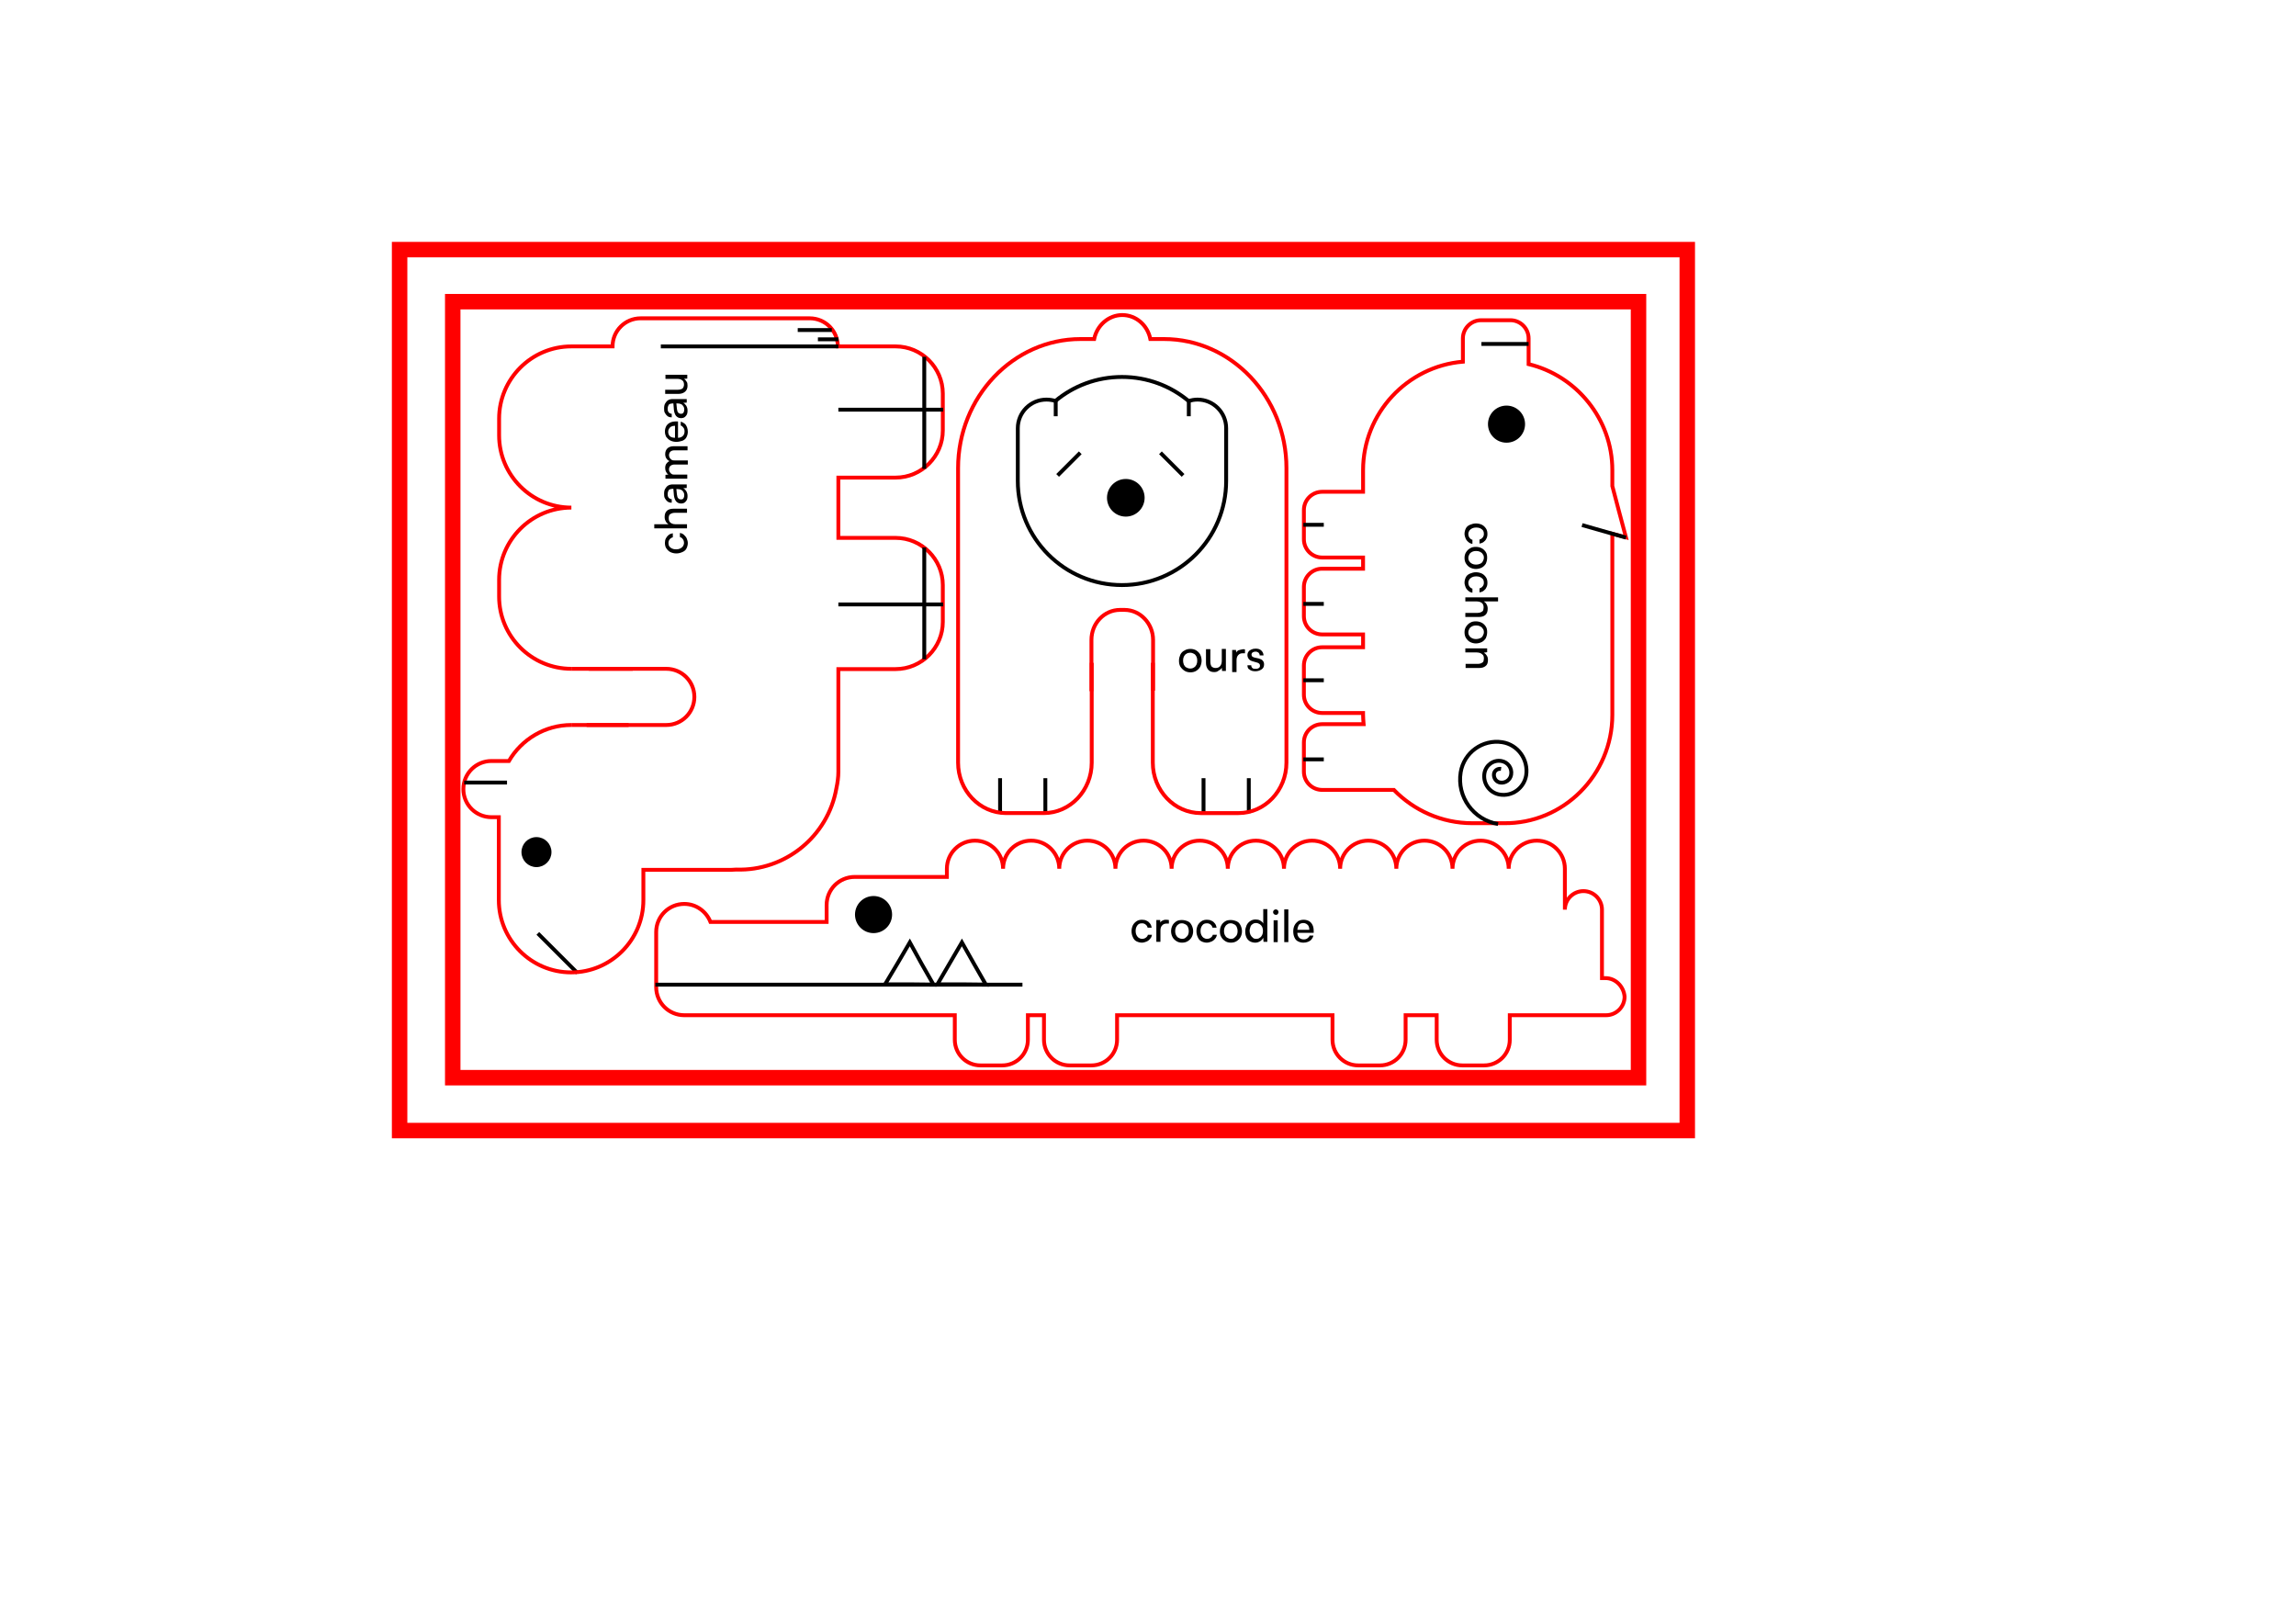 <?xml version="1.0" encoding="UTF-8" standalone="no"?>
<!-- Generator: Adobe Illustrator 25.0.0, SVG Export Plug-In . SVG Version: 6.00 Build 0)  -->

<svg
   version="1.1"
   id="Calque_1"
   x="0px"
   y="0px"
   viewBox="0 0 841.9 595.3"
   style="enable-background:new 0 0 841.9 595.3;"
   xml:space="preserve"
   sodipodi:docname="FICHIER ANIMAUX3.svg"
   inkscape:version="1.3.1 (91b66b0, 2023-11-16)"
   xmlns:inkscape="http://www.inkscape.org/namespaces/inkscape"
   xmlns:sodipodi="http://sodipodi.sourceforge.net/DTD/sodipodi-0.dtd"
   xmlns="http://www.w3.org/2000/svg"
   xmlns:svg="http://www.w3.org/2000/svg"><defs
   id="defs49" /><sodipodi:namedview
   id="namedview49"
   pagecolor="#ffffff"
   bordercolor="#eeeeee"
   borderopacity="1"
   inkscape:showpageshadow="0"
   inkscape:pageopacity="0"
   inkscape:pagecheckerboard="0"
   inkscape:deskcolor="#505050"
   showguides="true"
   inkscape:zoom="0.83107821"
   inkscape:cx="412.11524"
   inkscape:cy="217.18774"
   inkscape:window-width="1440"
   inkscape:window-height="666"
   inkscape:window-x="0"
   inkscape:window-y="23"
   inkscape:window-maximized="0"
   inkscape:current-layer="Calque_1"><sodipodi:guide
     position="416.789,451.753"
     orientation="0.707,-0.707"
     id="guide50"
     inkscape:locked="false" /><sodipodi:guide
     position="612.4,496.624"
     orientation="0.707,-0.707"
     id="guide51"
     inkscape:locked="false" /><sodipodi:guide
     position="318.276,332.035"
     orientation="-0.707,-0.707"
     id="guide52"
     inkscape:locked="false" /><sodipodi:guide
     position="472.829,328.106"
     orientation="-0.707,-0.707"
     id="guide53"
     inkscape:locked="false" /></sodipodi:namedview>
<style
   type="text/css"
   id="style1">
	.st0{stroke:#000000;stroke-miterlimit:10;}
	.st1{fill:none;stroke:#000000;stroke-width:1.417;stroke-miterlimit:10;}
	.st2{fill:none;stroke:#000000;stroke-width:5.669;stroke-miterlimit:10;}
</style>
<circle
   class="st0"
   cx="196.711"
   cy="312.399"
   r="5"
   id="circle1" />
<line
   class="st1"
   x1="211.711"
   y1="356.699"
   x2="197.211"
   y2="342.199"
   id="line1" />
<path
   class="st1"
   d="m 209.511,265.799 c -9.7,0 -18.3,5.3 -22.9,13.2 h -6.4 c -5.7,0 -10.3,4.6 -10.3,10.3 v 0 c 0,5.7 4.6,10.3 10.3,10.3 h 2.7 v 30.4 c 0,14.6 11.9,26.5 26.5,26.5 v 0 c 14.6,0 26.5,-11.9 26.5,-26.5 v -11.1 h 32.2 c 0.6,0 1.3,-0.1 1.9,-0.1 17.7,0.6 33.6,-12 36.7,-29.9 0.4,-1.9 0.7,-3.9 0.7,-6 v -37.6 h 21 c 9.5,0 17.3,-7.8 17.3,-17.3 v -13.5 c 0,-9.5 -7.8,-17.3 -17.3,-17.3 h -21 v -22.1 h 21 c 9.5,0 17.3,-7.8 17.3,-17.3 v -13.5 c 0,-9.5 -7.8,-17.3 -17.3,-17.3 h -21.2 c 0,-5.7 -4.6,-10.3 -10.3,-10.3 h -62 c -5.7,0 -10.3,4.6 -10.3,10.3 h -15.1 c -14.6,0 -26.5,11.9 -26.5,26.5 v 6.1 c 0,14.6 11.9,26.5 26.5,26.5 -14.6,0 -26.5,11.9 -26.5,26.5 v 6.1 c 0,14.6 11.9,26.5 26.5,26.5"
   id="path1"
   style="stroke:#ff0000;stroke-opacity:1" />
<g
   id="g4"
   transform="translate(-37.489,-28.401)"
   style="fill:none;fill-opacity:1;stroke:#ff0000;stroke-opacity:1">
	<g
   id="g2"
   style="fill:none;fill-opacity:1;stroke:#ff0000;stroke-opacity:1">
		<path
   class="st1"
   d="m 253.4,273.6 h 28.4 c 5.7,0 10.3,4.6 10.3,10.3 v 0 c 0,5.7 -4.6,10.3 -10.3,10.3 h -29.2"
   id="path2"
   style="fill:none;fill-opacity:1;stroke:#ff0000;stroke-opacity:1" />
	</g>
	<path
   class="st1"
   d="m 247,273.6 h 22.5"
   id="path3"
   style="fill:none;fill-opacity:1;stroke:#ff0000;stroke-opacity:1" />
	<path
   class="st1"
   d="m 268,294.2 h -21 v 0"
   id="path4"
   style="fill:none;fill-opacity:1;stroke:#ff0000;stroke-opacity:1" />
</g>
<line
   class="st1"
   x1="307.411"
   y1="126.999"
   x2="242.311"
   y2="126.999"
   id="line4" />
<line
   class="st1"
   x1="338.911"
   y1="241.699"
   x2="338.911"
   y2="200.699"
   id="line5" />
<line
   class="st1"
   x1="338.911"
   y1="171.899"
   x2="338.911"
   y2="130.799"
   id="line6" />
<line
   class="st1"
   x1="307.411"
   y1="124.399"
   x2="299.911"
   y2="124.399"
   id="line7" />
<line
   class="st1"
   x1="305.011"
   y1="120.999"
   x2="292.511"
   y2="120.999"
   id="line8" />
<line
   class="st1"
   x1="345.811"
   y1="221.599"
   x2="307.411"
   y2="221.599"
   id="line9" />
<line
   class="st1"
   x1="345.811"
   y1="150.199"
   x2="307.411"
   y2="150.199"
   id="line10" />
<g
   id="g16"
   transform="translate(-37.489,-28.401)">
	<path
   d="m 285.5,231.3 c -0.8,0 -1.6,-0.2 -2.2,-0.5 -0.6,-0.3 -1.1,-0.8 -1.5,-1.4 -0.4,-0.6 -0.5,-1.3 -0.5,-2 0,-0.6 0.1,-1.2 0.4,-1.7 0.3,-0.5 0.6,-0.9 1,-1.2 0.4,-0.3 0.9,-0.5 1.5,-0.6 v 1.5 c -0.5,0.1 -0.9,0.4 -1.2,0.8 -0.3,0.4 -0.4,0.8 -0.4,1.3 0,0.5 0.1,0.9 0.3,1.2 0.2,0.3 0.6,0.6 1,0.8 0.4,0.2 0.9,0.3 1.5,0.3 0.6,0 1.1,-0.1 1.5,-0.3 0.4,-0.2 0.8,-0.5 1,-0.8 0.2,-0.3 0.4,-0.8 0.4,-1.2 0,-0.5 -0.1,-1 -0.4,-1.4 -0.3,-0.4 -0.6,-0.7 -1.1,-0.8 v -1.5 c 0.6,0.1 1.1,0.3 1.5,0.7 0.4,0.4 0.8,0.8 1,1.3 0.2,0.5 0.4,1.1 0.4,1.7 0,0.7 -0.2,1.4 -0.5,2 -0.3,0.6 -0.8,1 -1.5,1.3 -0.7,0.3 -1.4,0.5 -2.2,0.5 z"
   id="path10" />
	<path
   d="m 289.4,220.6 v 1.5 h -12 v -1.5 h 5.2 c -0.4,-0.3 -0.8,-0.6 -1,-1.1 -0.3,-0.5 -0.4,-1 -0.4,-1.6 0,-1 0.3,-1.8 0.9,-2.3 0.6,-0.5 1.4,-0.7 2.4,-0.7 h 4.9 v 1.5 h -4.5 c -0.5,0 -0.8,0.1 -1.1,0.2 -0.3,0.1 -0.5,0.3 -0.7,0.4 -0.2,0.2 -0.3,0.4 -0.3,0.6 -0.1,0.2 -0.1,0.4 -0.1,0.7 0,0.3 0,0.6 0.1,0.9 0.1,0.3 0.2,0.5 0.4,0.7 0.2,0.2 0.5,0.4 0.8,0.5 0.3,0.1 0.6,0.2 1.1,0.2 h 4.3 z"
   id="path11" />
	<path
   d="m 289.6,210.3 c 0,0.9 -0.2,1.5 -0.7,2 -0.4,0.5 -1,0.7 -1.7,0.7 -0.8,0 -1.3,-0.3 -1.8,-0.8 -0.4,-0.5 -0.7,-1.3 -0.8,-2.2 l -0.2,-2.4 h -0.2 c -0.4,0 -0.8,0.1 -1.1,0.2 -0.3,0.1 -0.5,0.4 -0.6,0.7 -0.1,0.3 -0.2,0.6 -0.2,1 0,0.6 0.1,1.1 0.4,1.4 0.3,0.3 0.6,0.5 1.1,0.5 v 1.3 c -0.6,0 -1,-0.1 -1.5,-0.4 -0.4,-0.3 -0.7,-0.7 -1,-1.2 -0.3,-0.5 -0.3,-1.1 -0.3,-1.7 0,-0.7 0.1,-1.3 0.4,-1.8 0.3,-0.5 0.6,-0.9 1.1,-1.2 0.5,-0.3 1.1,-0.4 1.8,-0.4 h 5 v 1.3 l -1.3,0.1 c 0.5,0.2 0.8,0.6 1.1,1 0.4,0.7 0.5,1.3 0.5,1.9 z m -1.2,-0.4 c 0,-0.4 -0.1,-0.8 -0.3,-1.1 -0.2,-0.3 -0.4,-0.6 -0.8,-0.8 -0.4,-0.2 -0.8,-0.3 -1.4,-0.3 h -0.4 l 0.2,2 c 0.1,0.7 0.2,1.1 0.5,1.4 0.3,0.3 0.6,0.4 1,0.4 0.4,0 0.7,-0.1 0.9,-0.4 0.2,-0.3 0.3,-0.7 0.3,-1.2 z"
   id="path12" />
	<path
   d="m 289.5,202.4 v 1.5 h -8 v -1.4 l 1.5,-0.2 -0.1,0.2 c -0.5,-0.2 -0.9,-0.5 -1.1,-1 -0.3,-0.5 -0.4,-1 -0.4,-1.5 0,-0.8 0.2,-1.4 0.6,-1.8 0.4,-0.5 0.9,-0.8 1.5,-0.9 v 0.3 c -0.6,-0.1 -1.1,-0.4 -1.5,-0.9 -0.4,-0.5 -0.6,-1.1 -0.6,-1.8 0,-0.9 0.3,-1.6 0.8,-2.1 0.5,-0.5 1.3,-0.8 2.2,-0.8 h 5.2 v 1.5 h -4.9 c -0.6,0 -1.1,0.2 -1.4,0.5 -0.3,0.3 -0.5,0.7 -0.5,1.3 0,0.4 0.1,0.7 0.3,1 0.2,0.3 0.4,0.5 0.7,0.7 0.3,0.2 0.7,0.2 1.1,0.2 h 4.8 v 1.5 h -4.9 c -0.6,0 -1.1,0.2 -1.5,0.5 -0.3,0.3 -0.5,0.8 -0.5,1.3 0,0.4 0.1,0.7 0.3,1 0.2,0.3 0.4,0.5 0.7,0.7 0.3,0.2 0.7,0.2 1.1,0.2 h 4.6 z"
   id="path13" />
	<path
   d="m 285.5,190.4 c -0.9,0 -1.6,-0.2 -2.2,-0.5 -0.6,-0.3 -1.1,-0.8 -1.5,-1.3 -0.3,-0.6 -0.5,-1.2 -0.5,-2 0,-0.8 0.2,-1.4 0.5,-2 0.3,-0.5 0.8,-1 1.5,-1.3 0.6,-0.3 1.4,-0.4 2.2,-0.4 h 0.6 v 6 c 0.8,0 1.4,-0.3 1.8,-0.7 0.4,-0.4 0.6,-1 0.6,-1.6 0,-0.6 -0.1,-1 -0.4,-1.4 -0.3,-0.4 -0.6,-0.7 -1,-0.8 V 183 c 0.5,0.1 1,0.4 1.4,0.7 0.4,0.3 0.7,0.8 0.9,1.3 0.2,0.5 0.3,1.1 0.3,1.7 0,0.8 -0.2,1.4 -0.5,2 -0.3,0.6 -0.8,1 -1.5,1.3 -0.7,0.2 -1.4,0.4 -2.2,0.4 z m -0.5,-1.5 v -4.4 c -0.6,0 -1,0.1 -1.4,0.3 -0.4,0.2 -0.6,0.5 -0.8,0.8 -0.2,0.3 -0.3,0.7 -0.3,1.1 0,0.6 0.2,1.2 0.6,1.6 0.4,0.4 1.1,0.6 1.9,0.6 z"
   id="path14" />
	<path
   d="m 289.6,179 c 0,0.9 -0.2,1.5 -0.7,2 -0.4,0.5 -1,0.7 -1.7,0.7 -0.8,0 -1.3,-0.3 -1.8,-0.8 -0.4,-0.5 -0.7,-1.3 -0.8,-2.2 l -0.2,-2.4 h -0.2 c -0.4,0 -0.8,0.1 -1.1,0.2 -0.3,0.1 -0.5,0.4 -0.6,0.7 -0.1,0.3 -0.2,0.6 -0.2,1 0,0.6 0.1,1.1 0.4,1.4 0.3,0.3 0.6,0.5 1.1,0.5 v 1.3 c -0.6,0 -1,-0.1 -1.5,-0.4 -0.4,-0.3 -0.7,-0.7 -1,-1.2 -0.3,-0.5 -0.3,-1.1 -0.3,-1.7 0,-0.7 0.1,-1.3 0.4,-1.8 0.3,-0.5 0.6,-0.9 1.1,-1.2 0.5,-0.3 1.1,-0.4 1.8,-0.4 h 5 v 1.3 l -1.3,0.1 c 0.5,0.2 0.8,0.6 1.1,1 0.4,0.7 0.5,1.2 0.5,1.9 z m -1.2,-0.5 c 0,-0.4 -0.1,-0.8 -0.3,-1.1 -0.2,-0.3 -0.4,-0.6 -0.8,-0.8 -0.4,-0.2 -0.8,-0.3 -1.4,-0.3 h -0.4 l 0.2,2 c 0.1,0.7 0.2,1.1 0.5,1.4 0.3,0.3 0.6,0.4 1,0.4 0.4,0 0.7,-0.1 0.9,-0.4 0.2,-0.3 0.3,-0.7 0.3,-1.2 z"
   id="path15" />
	<path
   d="m 289.6,169.8 c 0,0.9 -0.3,1.7 -0.9,2.2 -0.6,0.5 -1.4,0.8 -2.3,0.8 h -5 v -1.5 h 4.5 c 0.9,0 1.5,-0.2 1.9,-0.5 0.3,-0.4 0.5,-0.8 0.5,-1.4 0,-0.7 -0.2,-1.3 -0.7,-1.6 -0.5,-0.4 -1.1,-0.5 -1.9,-0.5 h -4.2 v -1.5 h 8 v 1.4 l -1.2,0.1 c 0.4,0.2 0.7,0.6 1,1.1 0.2,0.2 0.3,0.8 0.3,1.4 z"
   id="path16" />
</g>
<line
   class="st1"
   x1="170.211"
   y1="286.899"
   x2="185.911"
   y2="286.899"
   id="line16" />
<path
   class="st1"
   d="m 591.211,262.099 v -66.4 l 5,1.3 -2.6,-9.7 -2.4,-9.1 v -5.8 c 0,-18.8 -13.2,-34.7 -30.7,-38.9 v -9.4 c 0,-3.7 -3,-6.7 -6.7,-6.7 h -10.7 c -3.7,0 -6.7,3 -6.7,6.7 v 8.5 c -20.4,1.7 -36.6,18.9 -36.6,39.8 v 7.9 h -15 c -3.7,0 -6.7,3 -6.7,6.7 v 10.7 c 0,3.7 3,6.7 6.7,6.7 h 15 v 4.1 h -15 c -3.7,0 -6.7,3 -6.7,6.7 v 10.7 c 0,3.7 3,6.7 6.7,6.7 h 15 v 4.7 h -15 c -3.7,0 -6.7,3 -6.7,6.7 v 10.7 c 0,3.7 3,6.7 6.7,6.7 h 15 v 0.5 c 0,1.2 0.1,2.4 0.2,3.6 h -15.2 c -3.7,0 -6.7,3 -6.7,6.7 v 10.7 c 0,3.7 3,6.7 6.7,6.7 h 26.3 c 7.3,7.5 17.5,12.2 28.7,12.2 h 11.6 c 21.8,0.3 39.8,-17.7 39.8,-39.7 z"
   id="path17"
   style="stroke:#ff0000;stroke-opacity:1" />
<line
   class="st1"
   x1="485.411"
   y1="192.399"
   x2="477.911"
   y2="192.399"
   id="line17" />
<line
   class="st1"
   x1="485.411"
   y1="221.399"
   x2="477.911"
   y2="221.399"
   id="line18" />
<line
   class="st1"
   x1="485.411"
   y1="249.399"
   x2="477.911"
   y2="249.399"
   id="line19" />
<line
   class="st1"
   x1="485.411"
   y1="278.399"
   x2="477.911"
   y2="278.399"
   id="line20" />
<circle
   class="st0"
   cx="552.411"
   cy="155.499"
   r="6.3"
   id="circle20" />
<line
   class="st1"
   x1="560.511"
   y1="126.099"
   x2="543.211"
   y2="126.099"
   id="line21" />
<line
   class="st1"
   x1="596.211"
   y1="197.099"
   x2="580.111"
   y2="192.499"
   id="line22" />
<path
   class="st1"
   d="m 549.311,302.099 c -9,-1.5 -15.2,-10 -13.7,-19 1.2,-7.2 8,-12.1 15.2,-11 5.8,0.9 9.7,6.4 8.8,12.2 -0.8,4.6 -5.1,7.8 -9.7,7 -3.7,-0.6 -6.2,-4.1 -5.6,-7.8 0.5,-3 3.3,-5 6.2,-4.5 2.4,0.4 4,2.6 3.6,5 -0.3,1.9 -2.1,3.2 -4,2.9 -1.5,-0.2 -2.5,-1.7 -2.3,-3.2 0.2,-1.2 1.3,-2 2.6,-1.8"
   id="path22" />
<g
   id="g28"
   transform="translate(-37.489,-28.401)">
	<path
   d="m 578.7,220.3 c 0.8,0 1.6,0.2 2.2,0.5 0.6,0.3 1.1,0.8 1.5,1.4 0.4,0.6 0.5,1.3 0.5,2 0,0.6 -0.1,1.2 -0.4,1.7 -0.2,0.5 -0.6,0.9 -1,1.2 -0.4,0.3 -0.9,0.5 -1.5,0.6 v -1.5 c 0.5,-0.1 0.9,-0.4 1.2,-0.8 0.3,-0.4 0.4,-0.8 0.4,-1.3 0,-0.5 -0.1,-0.9 -0.3,-1.2 -0.2,-0.3 -0.6,-0.6 -1,-0.8 -0.4,-0.2 -0.9,-0.3 -1.5,-0.3 -0.6,0 -1.1,0.1 -1.5,0.3 -0.4,0.2 -0.8,0.5 -1,0.8 -0.2,0.3 -0.4,0.8 -0.4,1.2 0,0.5 0.1,1 0.4,1.4 0.3,0.4 0.6,0.7 1.1,0.8 v 1.5 c -0.6,-0.1 -1.1,-0.3 -1.5,-0.7 -0.4,-0.3 -0.8,-0.8 -1,-1.3 -0.2,-0.5 -0.4,-1.1 -0.4,-1.7 0,-0.7 0.2,-1.4 0.5,-2 0.3,-0.6 0.8,-1 1.5,-1.3 0.7,-0.3 1.4,-0.5 2.2,-0.5 z"
   id="path23" />
	<path
   d="m 578.7,228.9 c 0.8,0 1.5,0.2 2.1,0.5 0.6,0.3 1.1,0.8 1.5,1.4 0.4,0.6 0.5,1.3 0.5,2.1 0,0.8 -0.2,1.5 -0.5,2.2 -0.4,0.6 -0.9,1.1 -1.5,1.4 -0.6,0.3 -1.4,0.5 -2.1,0.5 -0.8,0 -1.5,-0.2 -2.1,-0.5 -0.6,-0.3 -1.1,-0.8 -1.5,-1.4 -0.4,-0.6 -0.6,-1.3 -0.6,-2.2 0,-0.8 0.2,-1.5 0.6,-2.1 0.4,-0.6 0.9,-1.1 1.5,-1.4 0.6,-0.4 1.3,-0.5 2.1,-0.5 z m 0,1.5 c -0.5,0 -1,0.1 -1.4,0.3 -0.4,0.2 -0.8,0.5 -1,0.9 -0.2,0.4 -0.4,0.8 -0.4,1.3 0,0.5 0.1,1 0.4,1.3 0.2,0.4 0.6,0.7 1,0.9 0.4,0.2 0.9,0.3 1.4,0.3 0.6,0 1,-0.1 1.5,-0.3 0.5,-0.2 0.8,-0.5 1,-0.9 0.2,-0.4 0.4,-0.8 0.4,-1.3 0,-0.5 -0.1,-1 -0.4,-1.3 -0.2,-0.4 -0.6,-0.7 -1,-0.9 -0.4,-0.2 -0.9,-0.3 -1.5,-0.3 z"
   id="path24" />
	<path
   d="m 578.7,238.2 c 0.8,0 1.6,0.2 2.2,0.5 0.6,0.3 1.1,0.8 1.5,1.4 0.4,0.6 0.5,1.3 0.5,2 0,0.6 -0.1,1.2 -0.4,1.7 -0.2,0.5 -0.6,0.9 -1,1.2 -0.4,0.3 -0.9,0.5 -1.5,0.6 v -1.5 c 0.5,-0.1 0.9,-0.4 1.2,-0.8 0.3,-0.4 0.4,-0.8 0.4,-1.3 0,-0.5 -0.1,-0.9 -0.3,-1.2 -0.2,-0.3 -0.6,-0.6 -1,-0.8 -0.4,-0.2 -0.9,-0.3 -1.5,-0.3 -0.6,0 -1.1,0.1 -1.5,0.3 -0.4,0.2 -0.8,0.5 -1,0.8 -0.2,0.3 -0.4,0.8 -0.4,1.2 0,0.5 0.1,1 0.4,1.4 0.3,0.4 0.6,0.7 1.1,0.8 v 1.5 c -0.6,-0.1 -1.1,-0.3 -1.5,-0.7 -0.4,-0.3 -0.8,-0.8 -1,-1.3 -0.2,-0.5 -0.4,-1.1 -0.4,-1.7 0,-0.7 0.2,-1.4 0.5,-2 0.3,-0.6 0.8,-1 1.5,-1.3 0.7,-0.3 1.4,-0.5 2.2,-0.5 z"
   id="path25" />
	<path
   d="m 574.8,248.9 v -1.5 h 12 v 1.5 h -5.2 c 0.4,0.3 0.8,0.6 1,1.1 0.3,0.5 0.4,1 0.4,1.6 0,1 -0.3,1.8 -0.9,2.3 -0.6,0.5 -1.4,0.7 -2.4,0.7 h -4.9 v -1.5 h 4.5 c 0.5,0 0.8,-0.1 1.1,-0.2 0.3,-0.1 0.5,-0.3 0.7,-0.4 0.2,-0.2 0.3,-0.4 0.3,-0.6 0,-0.2 0.1,-0.4 0.1,-0.7 0,-0.3 0,-0.6 -0.1,-0.9 -0.1,-0.3 -0.2,-0.5 -0.4,-0.7 -0.2,-0.2 -0.5,-0.4 -0.8,-0.5 -0.3,-0.1 -0.7,-0.2 -1.1,-0.2 h -4.3 z"
   id="path26" />
	<path
   d="m 578.7,256.2 c 0.8,0 1.5,0.2 2.1,0.5 0.6,0.3 1.1,0.8 1.5,1.4 0.4,0.6 0.5,1.3 0.5,2.1 0,0.8 -0.2,1.5 -0.5,2.2 -0.4,0.6 -0.9,1.1 -1.5,1.4 -0.6,0.3 -1.4,0.5 -2.1,0.5 -0.8,0 -1.5,-0.2 -2.1,-0.5 -0.6,-0.3 -1.1,-0.8 -1.5,-1.4 -0.4,-0.6 -0.6,-1.3 -0.6,-2.2 0,-0.8 0.2,-1.5 0.6,-2.1 0.4,-0.6 0.9,-1.1 1.5,-1.4 0.6,-0.4 1.3,-0.5 2.1,-0.5 z m 0,1.5 c -0.5,0 -1,0.1 -1.4,0.3 -0.4,0.2 -0.8,0.5 -1,0.9 -0.2,0.4 -0.4,0.8 -0.4,1.3 0,0.5 0.1,1 0.4,1.3 0.2,0.4 0.6,0.7 1,0.9 0.4,0.2 0.9,0.3 1.4,0.3 0.6,0 1,-0.1 1.5,-0.3 0.5,-0.2 0.8,-0.5 1,-0.9 0.2,-0.4 0.4,-0.8 0.4,-1.3 0,-0.5 -0.1,-1 -0.4,-1.3 -0.2,-0.4 -0.6,-0.7 -1,-0.9 -0.4,-0.2 -0.9,-0.3 -1.5,-0.3 z"
   id="path27" />
	<path
   d="m 574.8,267.6 v -1.5 h 8 v 1.4 l -1.2,0.2 c 0.5,0.3 0.8,0.6 1.1,1.1 0.3,0.5 0.4,1 0.4,1.5 0,1.1 -0.3,1.9 -0.9,2.3 -0.6,0.5 -1.4,0.7 -2.4,0.7 h -4.9 v -1.5 h 4.5 c 0.5,0 0.8,-0.1 1.1,-0.2 0.3,-0.1 0.5,-0.3 0.7,-0.4 0.2,-0.2 0.3,-0.4 0.3,-0.6 0,-0.2 0.1,-0.5 0.1,-0.7 0,-0.3 0,-0.6 -0.1,-0.9 -0.1,-0.3 -0.2,-0.5 -0.5,-0.7 -0.2,-0.2 -0.5,-0.4 -0.8,-0.5 -0.3,-0.1 -0.7,-0.2 -1.2,-0.2 h -4.2 z"
   id="path28" />
</g>
<path
   class="st1"
   d="m 588.711,358.599 h -1.3 v -25.1 c 0,-3.7 -3,-6.8 -6.8,-6.8 v 0 c -3.7,0 -6.8,3 -6.8,6.8 v -15 c 0,-5.7 -4.6,-10.3 -10.3,-10.3 v 0 c -5.7,0 -10.3,4.6 -10.3,10.3 0,-5.7 -4.6,-10.3 -10.3,-10.3 -5.7,0 -10.3,4.6 -10.3,10.3 0,-5.7 -4.6,-10.3 -10.3,-10.3 -5.7,0 -10.3,4.6 -10.3,10.3 0,-5.7 -4.6,-10.3 -10.3,-10.3 -5.7,0 -10.3,4.6 -10.3,10.3 0,-5.7 -4.6,-10.3 -10.3,-10.3 -5.7,0 -10.3,4.6 -10.3,10.3 0,-5.7 -4.6,-10.3 -10.3,-10.3 -5.7,0 -10.3,4.6 -10.3,10.3 0,-5.7 -4.6,-10.3 -10.3,-10.3 -5.7,0 -10.3,4.6 -10.3,10.3 0,-5.7 -4.6,-10.3 -10.3,-10.3 v 0 c -5.7,0 -10.3,4.6 -10.3,10.3 0,-5.7 -4.6,-10.3 -10.3,-10.3 -5.7,0 -10.3,4.6 -10.3,10.3 0,-5.7 -4.6,-10.3 -10.3,-10.3 v 0 c -5.7,0 -10.3,4.6 -10.3,10.3 0,-5.7 -4.6,-10.3 -10.3,-10.3 -5.7,0 -10.3,4.6 -10.3,10.3 v 3 h -33.8 c -5.7,0 -10.3,4.6 -10.3,10.3 v 6.2 h -42.6 c -1.5,-3.8 -5.2,-6.6 -9.6,-6.6 v 0 c -5.7,0 -10.3,4.6 -10.3,10.3 v 6.6 12.4 1.2 c 0,5.7 4.6,10.3 10.3,10.3 h 99.2 v 9 c 0,5.2 4.2,9.4 9.4,9.4 h 8 c 5.2,0 9.4,-4.2 9.4,-9.4 v -9 h 5.9 v 9 c 0,5.2 4.2,9.4 9.4,9.4 h 8 c 5.2,0 9.4,-4.2 9.4,-9.4 v -9 h 79 v 9 c 0,5.2 4.2,9.4 9.4,9.4 h 8 c 5.2,0 9.4,-4.2 9.4,-9.4 v -9 h 11.4 v 9 c 0,5.2 4.2,9.4 9.4,9.4 h 8 c 5.2,0 9.4,-4.2 9.4,-9.4 v -9 h 10.3 c 0,0 0,0 0,0 h 17 c 0,0 0,0 0,0 v 0 c 0,0 0,0 0,0 h 8 c 3.7,0 6.8,-3 6.8,-6.8 -0.3,-3.7 -3.3,-6.8 -7,-6.8 z"
   id="path29"
   style="stroke:#ff0000;stroke-opacity:1" />
<g
   id="g30"
   transform="translate(-37.489,-28.401)">
	<line
   class="st1"
   x1="277.8"
   y1="389.4"
   x2="412.4"
   y2="389.4"
   id="line29" />
	<polygon
   class="st1"
   points="370.9,389.3 362,389.3 366.6,381.6 371.1,373.9 375.4,381.7 379.8,389.4 "
   id="polygon29" />
	<polygon
   class="st1"
   points="390.1,389.3 381.2,389.3 385.7,381.6 390.2,373.9 394.6,381.7 399,389.4 "
   id="polygon30" />
</g>
<circle
   class="st0"
   cx="320.311"
   cy="335.299"
   r="6.3"
   id="circle30" />
<g
   id="g38"
   transform="translate(-37.489,-28.401)">
	<path
   d="m 452.4,369.8 c 0,-0.8 0.2,-1.6 0.5,-2.2 0.3,-0.6 0.8,-1.1 1.4,-1.5 0.6,-0.4 1.3,-0.5 2,-0.5 0.6,0 1.2,0.1 1.7,0.4 0.5,0.2 0.9,0.6 1.2,1 0.3,0.4 0.5,0.9 0.6,1.5 h -1.5 c -0.1,-0.5 -0.4,-0.9 -0.8,-1.2 -0.4,-0.3 -0.8,-0.4 -1.3,-0.4 -0.5,0 -0.9,0.1 -1.2,0.3 -0.3,0.2 -0.6,0.6 -0.8,1 -0.2,0.4 -0.3,0.9 -0.3,1.5 0,0.6 0.1,1.1 0.3,1.5 0.2,0.4 0.5,0.8 0.8,1 0.3,0.2 0.8,0.4 1.2,0.4 0.5,0 1,-0.1 1.4,-0.4 0.4,-0.3 0.7,-0.6 0.8,-1.1 h 1.5 c -0.1,0.6 -0.3,1.1 -0.7,1.5 -0.3,0.4 -0.8,0.8 -1.3,1 -0.5,0.2 -1.1,0.4 -1.7,0.4 -0.7,0 -1.4,-0.2 -2,-0.5 -0.6,-0.3 -1,-0.8 -1.3,-1.5 -0.3,-0.6 -0.5,-1.4 -0.5,-2.2 z"
   id="path30" />
	<path
   d="m 466.1,365.7 v 1.3 h -0.8 c -0.7,0 -1.3,0.2 -1.7,0.7 -0.4,0.4 -0.6,1 -0.6,1.8 v 4.2 h -1.5 v -8 h 1.4 l 0.1,1.4 h -0.2 c 0.1,-0.4 0.3,-0.8 0.6,-1 0.3,-0.2 0.7,-0.4 1.2,-0.5 0.6,0 1.1,0 1.5,0.1 z"
   id="path31" />
	<path
   d="m 466.9,369.8 c 0,-0.8 0.2,-1.5 0.5,-2.1 0.3,-0.6 0.8,-1.1 1.4,-1.5 0.6,-0.4 1.3,-0.5 2.1,-0.5 0.8,0 1.5,0.2 2.2,0.5 0.7,0.3 1.1,0.9 1.4,1.5 0.3,0.6 0.5,1.4 0.5,2.1 0,0.8 -0.2,1.5 -0.5,2.1 -0.3,0.6 -0.8,1.1 -1.4,1.5 -0.6,0.4 -1.3,0.6 -2.2,0.6 -0.8,0 -1.5,-0.2 -2.1,-0.6 -0.6,-0.4 -1.1,-0.9 -1.4,-1.5 -0.3,-0.6 -0.5,-1.3 -0.5,-2.1 z m 1.5,0 c 0,0.5 0.1,1 0.3,1.4 0.2,0.4 0.5,0.8 0.9,1 0.4,0.2 0.8,0.4 1.3,0.4 0.5,0 1,-0.1 1.3,-0.4 0.3,-0.3 0.7,-0.6 0.9,-1 0.2,-0.4 0.3,-0.9 0.3,-1.4 0,-0.6 -0.1,-1 -0.3,-1.5 -0.2,-0.5 -0.5,-0.8 -0.9,-1 -0.4,-0.2 -0.8,-0.4 -1.3,-0.4 -0.5,0 -1,0.1 -1.3,0.4 -0.4,0.2 -0.7,0.6 -0.9,1 -0.2,0.4 -0.3,0.9 -0.3,1.5 z"
   id="path32" />
	<path
   d="m 476.2,369.8 c 0,-0.8 0.2,-1.6 0.5,-2.2 0.3,-0.6 0.8,-1.1 1.4,-1.5 0.6,-0.4 1.3,-0.5 2,-0.5 0.6,0 1.2,0.1 1.7,0.4 0.5,0.2 0.9,0.6 1.2,1 0.3,0.4 0.5,0.9 0.6,1.5 h -1.5 c -0.1,-0.5 -0.4,-0.9 -0.8,-1.2 -0.4,-0.3 -0.8,-0.4 -1.3,-0.4 -0.5,0 -0.9,0.1 -1.2,0.3 -0.3,0.2 -0.6,0.6 -0.8,1 -0.2,0.4 -0.3,0.9 -0.3,1.5 0,0.6 0.1,1.1 0.3,1.5 0.2,0.4 0.5,0.8 0.8,1 0.3,0.2 0.8,0.4 1.2,0.4 0.5,0 1,-0.1 1.4,-0.4 0.4,-0.3 0.7,-0.6 0.8,-1.1 h 1.5 c -0.1,0.6 -0.3,1.1 -0.7,1.5 -0.3,0.4 -0.8,0.8 -1.3,1 -0.5,0.2 -1.1,0.4 -1.7,0.4 -0.7,0 -1.4,-0.2 -2,-0.5 -0.6,-0.3 -1,-0.8 -1.3,-1.5 -0.3,-0.6 -0.5,-1.4 -0.5,-2.2 z"
   id="path33" />
	<path
   d="m 484.8,369.8 c 0,-0.8 0.2,-1.5 0.5,-2.1 0.3,-0.6 0.8,-1.1 1.4,-1.5 0.6,-0.4 1.3,-0.5 2.1,-0.5 0.8,0 1.5,0.2 2.2,0.5 0.7,0.3 1.1,0.9 1.4,1.5 0.3,0.6 0.5,1.4 0.5,2.1 0,0.8 -0.2,1.5 -0.5,2.1 -0.3,0.6 -0.8,1.1 -1.4,1.5 -0.6,0.4 -1.3,0.6 -2.2,0.6 -0.8,0 -1.5,-0.2 -2.1,-0.6 -0.6,-0.4 -1.1,-0.9 -1.4,-1.5 -0.4,-0.6 -0.5,-1.3 -0.5,-2.1 z m 1.5,0 c 0,0.5 0.1,1 0.3,1.4 0.2,0.4 0.5,0.8 0.9,1 0.4,0.2 0.8,0.4 1.3,0.4 0.5,0 1,-0.1 1.3,-0.4 0.3,-0.3 0.7,-0.6 0.9,-1 0.2,-0.4 0.3,-0.9 0.3,-1.4 0,-0.6 -0.1,-1 -0.3,-1.5 -0.2,-0.5 -0.5,-0.8 -0.9,-1 -0.4,-0.2 -0.8,-0.4 -1.3,-0.4 -0.5,0 -1,0.1 -1.3,0.4 -0.4,0.2 -0.7,0.6 -0.9,1 -0.2,0.4 -0.3,0.9 -0.3,1.5 z"
   id="path34" />
	<path
   d="m 497.8,374 c -0.8,0 -1.4,-0.2 -2,-0.5 -0.6,-0.4 -1,-0.8 -1.3,-1.5 -0.3,-0.7 -0.4,-1.3 -0.4,-2.2 0,-0.8 0.2,-1.5 0.5,-2.2 0.3,-0.6 0.7,-1.1 1.3,-1.5 0.6,-0.4 1.2,-0.6 2,-0.6 0.6,0 1.2,0.1 1.7,0.4 0.5,0.3 0.9,0.6 1.1,1.1 v -5.3 h 1.5 v 12 h -1.4 l -0.1,-1.5 c -0.3,0.6 -0.7,1 -1.2,1.3 -0.5,0.3 -1.1,0.5 -1.7,0.5 z m 0.3,-1.4 c 0.5,0 1,-0.1 1.3,-0.4 0.4,-0.2 0.7,-0.6 0.9,-1 0.2,-0.4 0.3,-0.9 0.3,-1.5 0,-0.6 -0.1,-1 -0.3,-1.5 -0.2,-0.4 -0.5,-0.7 -0.9,-1 -0.4,-0.2 -0.8,-0.4 -1.3,-0.4 -0.5,0 -1,0.1 -1.3,0.4 -0.4,0.2 -0.7,0.6 -0.8,1 -0.1,0.4 -0.3,0.9 -0.3,1.4 0,0.6 0.1,1 0.3,1.5 0.2,0.4 0.5,0.8 0.8,1 0.3,0.4 0.8,0.5 1.3,0.5 z"
   id="path35" />
	<path
   d="m 505.3,363.8 c -0.3,0 -0.5,-0.1 -0.7,-0.3 -0.2,-0.2 -0.3,-0.4 -0.3,-0.7 0,-0.3 0.1,-0.5 0.3,-0.7 0.2,-0.2 0.4,-0.3 0.7,-0.3 0.3,0 0.5,0.1 0.7,0.3 0.2,0.2 0.3,0.4 0.3,0.7 0,0.3 -0.1,0.5 -0.3,0.7 -0.2,0.3 -0.4,0.3 -0.7,0.3 z m -0.8,10 v -8 h 1.5 v 8 z"
   id="path36" />
	<path
   d="m 509.9,373.8 h -1.5 v -12 h 1.5 z"
   id="path37" />
	<path
   d="m 511.7,369.8 c 0,-0.9 0.2,-1.6 0.5,-2.2 0.3,-0.6 0.8,-1.1 1.3,-1.5 0.6,-0.3 1.2,-0.5 2,-0.5 0.8,0 1.4,0.2 2,0.5 0.5,0.3 1,0.8 1.3,1.5 0.3,0.6 0.4,1.4 0.4,2.2 v 0.6 h -6 c 0,0.8 0.3,1.4 0.7,1.8 0.4,0.4 1,0.6 1.6,0.6 0.6,0 1,-0.1 1.4,-0.4 0.4,-0.3 0.7,-0.6 0.8,-1 h 1.4 c -0.1,0.5 -0.4,1 -0.7,1.4 -0.3,0.4 -0.8,0.7 -1.3,0.9 -0.5,0.2 -1.1,0.3 -1.7,0.3 -0.8,0 -1.4,-0.2 -2,-0.5 -0.6,-0.3 -1,-0.8 -1.3,-1.5 -0.3,-0.7 -0.4,-1.4 -0.4,-2.2 z m 1.5,-0.5 h 4.4 c 0,-0.6 -0.1,-1 -0.3,-1.4 -0.2,-0.4 -0.5,-0.6 -0.8,-0.8 -0.3,-0.2 -0.7,-0.3 -1.1,-0.3 -0.6,0 -1.2,0.2 -1.6,0.6 -0.3,0.5 -0.5,1.1 -0.6,1.9 z"
   id="path38" />
</g>
<line
   class="st1"
   x1="366.711"
   y1="298.099"
   x2="366.711"
   y2="285.299"
   id="line38" />
<line
   class="st1"
   x1="383.311"
   y1="298.099"
   x2="383.311"
   y2="285.299"
   id="line39" />
<line
   class="st1"
   x1="441.311"
   y1="298.099"
   x2="441.311"
   y2="285.299"
   id="line40" />
<line
   class="st1"
   x1="457.911"
   y1="298.099"
   x2="457.911"
   y2="285.299"
   id="line41" />
<g
   id="g44"
   transform="translate(-37.489,-28.401)">
	<path
   d="m 469.8,270.6 c 0,-0.8 0.2,-1.5 0.5,-2.2 0.3,-0.6 0.8,-1.2 1.5,-1.5 0.6,-0.4 1.4,-0.6 2.2,-0.6 0.8,0 1.6,0.2 2.2,0.6 0.6,0.4 1.1,0.9 1.4,1.5 0.3,0.6 0.5,1.4 0.5,2.2 0,0.8 -0.2,1.5 -0.5,2.2 -0.3,0.6 -0.8,1.1 -1.4,1.5 -0.6,0.4 -1.4,0.6 -2.2,0.6 -0.8,0 -1.6,-0.2 -2.2,-0.6 -0.6,-0.4 -1.1,-0.9 -1.5,-1.5 -0.4,-0.7 -0.5,-1.4 -0.5,-2.2 z m 1.5,0 c 0,0.5 0.1,1 0.3,1.5 0.2,0.4 0.5,0.8 0.9,1 0.4,0.2 0.8,0.4 1.4,0.4 0.5,0 1,-0.1 1.4,-0.4 0.4,-0.2 0.7,-0.6 0.9,-1 0.2,-0.4 0.3,-0.9 0.3,-1.5 0,-0.6 -0.1,-1.1 -0.3,-1.5 -0.2,-0.4 -0.5,-0.8 -0.9,-1 -0.4,-0.2 -0.8,-0.4 -1.4,-0.4 -0.5,0 -1,0.1 -1.4,0.4 -0.4,0.2 -0.7,0.6 -0.9,1 -0.2,0.4 -0.3,0.9 -0.3,1.5 z"
   id="path41" />
	<path
   d="m 482.7,274.8 c -1,0 -1.7,-0.3 -2.2,-0.9 -0.5,-0.6 -0.8,-1.4 -0.8,-2.4 v -5.1 h 1.6 v 4.5 c 0,0.9 0.2,1.5 0.5,1.9 0.4,0.3 0.8,0.5 1.4,0.5 0.7,0 1.3,-0.2 1.7,-0.7 0.4,-0.5 0.6,-1.1 0.6,-2 v -4.3 h 1.5 v 8.1 h -1.4 l -0.1,-1.2 c -0.2,0.4 -0.6,0.8 -1.1,1 -0.5,0.5 -1.1,0.6 -1.7,0.6 z"
   id="path42" />
	<path
   d="m 494,266.5 v 1.4 h -0.8 c -0.7,0 -1.3,0.2 -1.7,0.7 -0.4,0.4 -0.6,1.1 -0.6,1.9 v 4.3 h -1.6 v -8.1 h 1.4 l 0.1,1.4 h -0.2 c 0.1,-0.4 0.3,-0.8 0.6,-1 0.3,-0.3 0.7,-0.4 1.2,-0.5 0.5,-0.1 1.1,-0.3 1.6,-0.1 z"
   id="path43" />
	<path
   d="m 494.9,272.3 h 1.4 c 0,0.4 0.1,0.7 0.4,1 0.3,0.3 0.7,0.3 1.2,0.3 0.3,0 0.6,0 0.8,-0.1 0.2,-0.1 0.5,-0.2 0.6,-0.4 0.2,-0.2 0.2,-0.4 0.2,-0.7 0,-0.3 -0.1,-0.5 -0.3,-0.7 -0.2,-0.2 -0.5,-0.3 -0.8,-0.4 l -1.4,-0.4 c -0.8,-0.2 -1.3,-0.5 -1.6,-0.9 -0.3,-0.4 -0.5,-0.9 -0.5,-1.4 0,-0.5 0.1,-0.9 0.4,-1.3 0.3,-0.4 0.6,-0.6 1.1,-0.8 0.4,-0.2 0.9,-0.3 1.5,-0.3 0.9,0 1.6,0.2 2.1,0.7 0.5,0.5 0.8,1.1 0.8,1.8 h -1.4 c 0,-0.4 -0.2,-0.8 -0.4,-1 -0.3,-0.2 -0.6,-0.4 -1.1,-0.4 -0.5,0 -0.8,0.1 -1.1,0.3 -0.3,0.2 -0.4,0.5 -0.4,0.8 0,0.3 0.1,0.6 0.3,0.7 0.2,0.2 0.5,0.3 0.9,0.4 l 1.4,0.3 c 0.7,0.2 1.2,0.4 1.5,0.8 0.4,0.4 0.5,0.9 0.5,1.4 0,0.8 -0.3,1.4 -0.9,1.8 -0.6,0.4 -1.3,0.7 -2.3,0.7 -0.9,0 -1.7,-0.2 -2.2,-0.7 -0.4,-0.1 -0.7,-0.7 -0.7,-1.5 z"
   id="path44" />
</g>
<g
   id="g46"
   transform="translate(-37.489,-28.401)">
	<path
   class="st1"
   d="M 437.7,281.8 V 263 c 0,-6.1 4.7,-11 10.5,-11 h 1.6 c 5.8,0 10.5,5 10.5,11 v 18.6"
   id="path45"
   style="stroke:#ff0000;stroke-opacity:1" />
	<path
   class="st1"
   d="M 460.2,271.4 V 308 c 0,10.2 7.9,18.5 17.6,18.5 h 13.8 c 9.7,0 17.6,-8.3 17.6,-18.5 v -82 c 0,-0.2 0,-0.4 0,-0.6 0,-0.4 0,-0.8 0,-1.2 V 200 c 0,-26 -20.2,-47.3 -44.9,-47.3 h -5 c -1,-5 -5.2,-8.8 -10.3,-8.8 v 0 c -5,0 -9.3,3.8 -10.3,8.8 h -5 c -24.7,0 -44.9,21.3 -44.9,47.3 v 24.2 c 0,0.4 0,0.8 0,1.2 0,0.2 0,0.4 0,0.6 v 82 c 0,10.2 7.9,18.5 17.6,18.5 h 13.8 c 9.7,0 17.6,-8.3 17.6,-18.5 v -36.6"
   id="path46"
   style="stroke:#ff0000;stroke-opacity:1" />
</g>
<circle
   class="st0"
   cx="412.811"
   cy="182.499"
   r="6.4"
   id="circle46" />
<line
   class="st1"
   x1="387.811"
   y1="174.299"
   x2="396.111"
   y2="165.999"
   id="line46" />
<line
   class="st1"
   x1="433.811"
   y1="174.299"
   x2="425.511"
   y2="165.999"
   id="line47" />
<line
   class="st1"
   x1="387.111"
   y1="146.699"
   x2="387.111"
   y2="152.599"
   id="line48" />
<path
   class="st1"
   d="m 449.611,156.999 c 0,-5.8 -4.7,-10.5 -10.5,-10.5 -1.1,0 -2.2,0.2 -3.3,0.5 -6.6,-5.5 -15.1,-8.8 -24.4,-8.8 -9.3,0 -17.8,3.3 -24.4,8.8 -1,-0.3 -2.1,-0.5 -3.3,-0.5 -5.8,0 -10.5,4.7 -10.5,10.5 v 19.3 c 0,0 0,0 0,0 0,0 0,0 0,0 0,21.1 17.1,38.2 38.2,38.2 21.1,0 38.2,-17.1 38.2,-38.2 0,0 0,0 0,0 0,0 0,0 0,0 z"
   id="path49" /><line
   class="st1"
   x1="435.911"
   y1="146.699"
   x2="435.911"
   y2="152.599"
   id="line49" />

<rect
   x="166.011"
   y="110.599"
   class="st2"
   width="434.8"
   height="284.5"
   id="rect49"
   style="stroke:#ff0000;stroke-opacity:1" />
<rect
   x="146.529"
   y="91.514"
   class="st2"
   width="472.16"
   height="322.972"
   id="rect53"
   style="stroke:#ff0000;stroke-opacity:1" /></svg>
